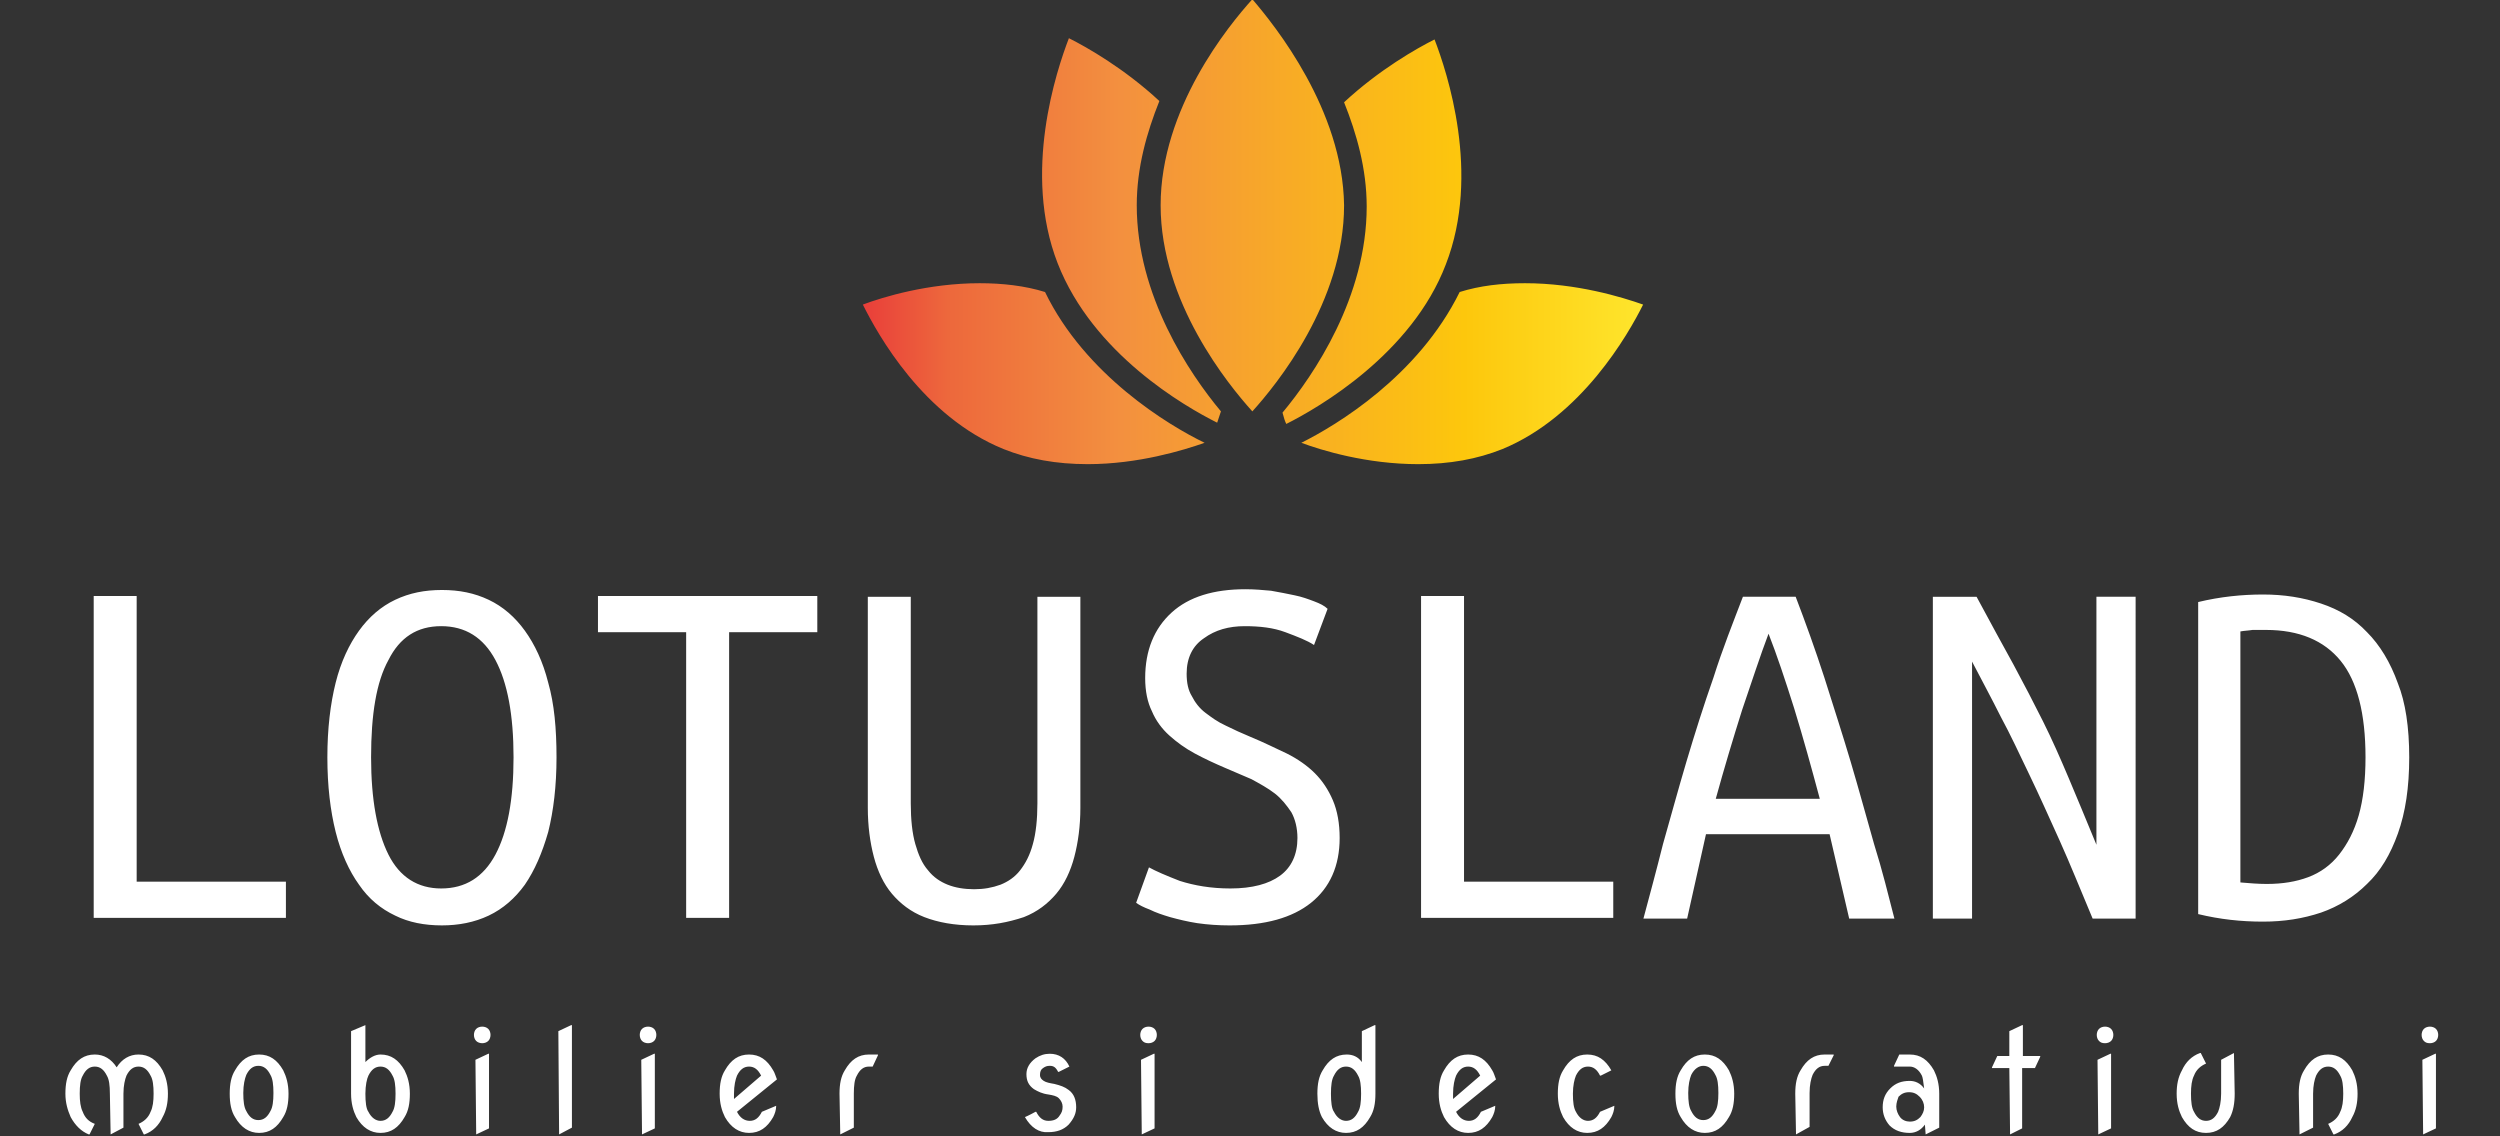 <?xml version="1.0" encoding="utf-8"?>
<!-- Generator: Adobe Illustrator 23.0.3, SVG Export Plug-In . SVG Version: 6.00 Build 0)  -->
<svg version="1.1" id="Layer_1" xmlns:sketch="http://www.bohemiancoding.com/sketch/ns"
	 xmlns="http://www.w3.org/2000/svg" xmlns:xlink="http://www.w3.org/1999/xlink" x="0px" y="0px" viewBox="0 0 220 100"
	 style="enable-background:new 0 0 220 100;" xml:space="preserve">
<rect x="0" y="0" width="220" height="100" fill="#333333" stroke="none"/>
<style type="text/css">
	.st0{fill:url(#SVGID_1_);}
	.st1{fill:#FFFFFF;}
</style>
<g transform="scale(0.99) translate(39.197,-7.018)">
	<g transform="scale(0.67) translate(103.979,118.248)">
		<g transform="scale(1) translate(0,0)">
			<g transform="scale(1.667) translate(142,61.489)">
				
					<linearGradient id="SVGID_1_" gradientUnits="userSpaceOnUse" x1="-415.786" y1="277.579" x2="-415.064" y2="277.579" gradientTransform="matrix(95.132 0 0 -56.553 39383.508 15590.103)">
					<stop  offset="0" style="stop-color:#E93E3A"/>
					<stop  offset="0.1" style="stop-color:#ED683C"/>
					<stop  offset="0.3" style="stop-color:#F3903F"/>
					<stop  offset="0.7" style="stop-color:#FDC70C"/>
					<stop  offset="1" style="stop-color:#FFF33B"/>
				</linearGradient>
				<path class="st0" d="M-139.8-126.2c-1.9,2.1-7.3,8.7-7.3,16.4c0,7.7,5.4,14.3,7.3,16.4c1.9-2.1,7.3-8.7,7.3-16.4
					C-132.6-117.4-138-124.1-139.8-126.2z M-147.2-118.1c-2.8-2.6-5.8-4.3-7.2-5c-1,2.6-3.7,10.7-0.9,17.9
					c2.8,7.2,10.1,11.4,12.7,12.7c0.1-0.3,0.2-0.6,0.3-0.9c-2.5-3-6.7-9.2-6.7-16.4C-149-112.8-148.2-115.6-147.2-118.1z
					 M-156.3-102.9c-1.6-0.5-3.4-0.7-5.2-0.7c-4.1,0-7.7,1.1-9.3,1.7c1.2,2.4,4.8,8.9,11.2,11.5c2,0.8,4.2,1.2,6.7,1.2h0
					c4,0,7.6-1.1,9.3-1.7C-146.5-92.3-153.1-96.3-156.3-102.9z M-118.1-103.6c-1.9,0-3.6,0.2-5.2,0.7c-3.3,6.7-9.8,10.6-12.6,12
					c1.6,0.6,5.2,1.7,9.3,1.7c2.5,0,4.7-0.4,6.7-1.2c6.3-2.6,10-9.1,11.2-11.5C-110.4-102.5-114-103.6-118.1-103.6z M-124.4-105.1
					c2.8-7.2,0.1-15.3-0.9-17.9c-1.4,0.7-4.4,2.4-7.2,5c1,2.5,1.8,5.3,1.8,8.3c0,7.2-4.2,13.4-6.7,16.4c0.1,0.4,0.2,0.7,0.3,0.9
					C-134.5-93.7-127.1-98-124.4-105.1z"/>
			</g>
		</g>
		<g transform="scale(1) translate(-0,-7.4)">
			<g transform="scale(1) translate(88.45,325.1)">
				<path class="st1" d="M-232.8-308.5h19.8v4.8h-25.5v-42.7h5.7V-308.5z M-207.5-325L-207.5-325L-207.5-325c0-3.8,0.4-7.1,1.1-9.9
					l0,0l0,0c0.7-2.8,1.8-5.1,3.1-6.9l0,0l0,0c1.3-1.8,2.9-3.2,4.8-4.1l0,0l0,0c1.9-0.9,3.9-1.3,6.2-1.3l0,0l0,0
					c2.3,0,4.3,0.4,6.2,1.3l0,0l0,0c1.9,0.9,3.5,2.3,4.8,4.1l0,0l0,0c1.3,1.8,2.4,4.1,3.1,6.9l0,0l0,0c0.8,2.8,1.1,6.1,1.1,9.9l0,0
					l0,0c0,3.8-0.4,7.1-1.1,9.9l0,0l0,0c-0.8,2.8-1.8,5.1-3.1,7l0,0l0,0c-1.3,1.8-2.9,3.2-4.8,4.1l0,0l0,0c-1.9,0.9-4,1.3-6.2,1.3
					l0,0l0,0c-2.3,0-4.4-0.4-6.2-1.3l0,0l0,0c-1.9-0.9-3.5-2.2-4.8-4.1l0,0l0,0c-1.3-1.8-2.4-4.2-3.1-7l0,0l0,0
					C-207.1-317.9-207.5-321.2-207.5-325z M-201.7-325L-201.7-325L-201.7-325c0,5.6,0.8,9.9,2.3,12.9l0,0l0,0c1.5,3,3.9,4.5,7,4.5
					l0,0l0,0c3.2,0,5.6-1.5,7.2-4.5l0,0l0,0c1.6-3,2.4-7.3,2.4-12.9l0,0l0,0c0-5.6-0.8-9.9-2.4-12.9l0,0l0,0c-1.6-3-4-4.5-7.2-4.5
					l0,0l0,0c-3.2,0-5.5,1.5-7,4.5l0,0l0,0C-201-335-201.7-330.7-201.7-325z M-171.6-346.4h29.1v4.8h-11.7v37.9h-5.7v-37.9h-11.7
					V-346.4z M-121.8-302.7L-121.8-302.7L-121.8-302.7c-2.5,0-4.7-0.4-6.5-1.1l0,0l0,0c-1.8-0.7-3.2-1.8-4.3-3.1l0,0l0,0
					c-1.1-1.3-1.9-3-2.4-4.9l0,0l0,0c-0.5-1.9-0.8-4.1-0.8-6.5l0,0v-28h5.7v27.4l0,0c0,2.2,0.2,4,0.6,5.4l0,0l0,0
					c0.4,1.4,0.9,2.6,1.7,3.5l0,0l0,0c0.7,0.9,1.6,1.5,2.6,1.9l0,0l0,0c1,0.4,2.2,0.6,3.5,0.6l0,0l0,0c1.3,0,2.4-0.2,3.5-0.6l0,0
					l0,0c1-0.4,1.9-1,2.6-1.9l0,0l0,0c0.7-0.9,1.3-2,1.7-3.5l0,0l0,0c0.4-1.4,0.6-3.3,0.6-5.4l0,0v-27.4h5.7v28l0,0
					c0,2.4-0.3,4.6-0.8,6.5l0,0l0,0c-0.5,1.9-1.3,3.6-2.4,4.9l0,0l0,0c-1.1,1.3-2.5,2.4-4.3,3.1l0,0l0,0
					C-117.2-303.1-119.3-302.7-121.8-302.7z M-87.7-307.6L-87.7-307.6L-87.7-307.6c2.9,0,5.1-0.6,6.6-1.7l0,0l0,0
					c1.5-1.1,2.3-2.8,2.3-5l0,0l0,0c0-1.3-0.3-2.5-0.8-3.4l0,0l0,0c-0.6-0.9-1.3-1.8-2.2-2.5l0,0l0,0c-0.9-0.7-2-1.3-3.1-1.9l0,0
					l0,0c-1.2-0.5-2.3-1-3.5-1.5l0,0l0,0c-1.4-0.6-2.7-1.2-4-1.9l0,0l0,0c-1.3-0.7-2.4-1.5-3.4-2.4l0,0l0,0c-1-0.9-1.8-2-2.3-3.2
					l0,0l0,0c-0.6-1.2-0.9-2.7-0.9-4.4l0,0l0,0c0-3.7,1.2-6.6,3.5-8.7l0,0l0,0c2.3-2.1,5.6-3.1,9.8-3.1l0,0l0,0
					c1.2,0,2.3,0.1,3.4,0.2l0,0l0,0c1.1,0.2,2.2,0.4,3.1,0.6l0,0l0,0c1,0.2,1.8,0.5,2.6,0.8l0,0l0,0c0.8,0.3,1.4,0.6,1.8,1l0,0
					l-1.8,4.8l0,0c-0.9-0.6-2.2-1.1-3.8-1.7l0,0l0,0c-1.6-0.6-3.4-0.8-5.4-0.8l0,0l0,0c-2.1,0-3.9,0.5-5.4,1.6l0,0l0,0
					c-1.5,1-2.3,2.6-2.3,4.7l0,0l0,0c0,1.2,0.2,2.2,0.7,3l0,0l0,0c0.4,0.8,1,1.6,1.8,2.2l0,0l0,0c0.8,0.6,1.6,1.2,2.7,1.7l0,0l0,0
					c1,0.5,2.1,1,3.3,1.5l0,0l0,0c1.7,0.7,3.3,1.5,4.8,2.2l0,0l0,0c1.4,0.7,2.7,1.6,3.7,2.6l0,0l0,0c1,1,1.8,2.2,2.4,3.6l0,0l0,0
					c0.6,1.4,0.9,3.1,0.9,5l0,0l0,0c0,3.7-1.3,6.6-3.8,8.6l0,0l0,0c-2.5,2-6.1,3-10.8,3l0,0l0,0c-1.5,0-2.9-0.1-4.3-0.3l0,0l0,0
					c-1.3-0.2-2.5-0.5-3.6-0.8l0,0l0,0c-1-0.3-1.9-0.6-2.7-1l0,0l0,0c-0.8-0.3-1.4-0.6-1.8-0.9l0,0l1.7-4.7l0,0
					c0.9,0.5,2.3,1.1,4.1,1.8l0,0l0,0C-92.5-308-90.3-307.6-87.7-307.6z M-56.7-308.5h19.8v4.8h-25.5v-42.7h5.7V-308.5z M0.4-303.6
					h-6l-2.6-11.2h-16.4l-2.5,11.2h-5.8l0,0c0.8-3,1.7-6.3,2.6-9.9l0,0l0,0c1-3.5,2-7.2,3.1-10.9l0,0l0,0c1.1-3.7,2.3-7.5,3.6-11.2
					l0,0l0,0c1.2-3.8,2.6-7.3,3.9-10.7l0,0h7l0,0c1.3,3.4,2.6,7,3.8,10.7l0,0l0,0c1.2,3.8,2.4,7.5,3.5,11.2l0,0l0,0
					c1.1,3.7,2.1,7.4,3.1,10.9l0,0l0,0C-1.2-310-0.4-306.7,0.4-303.6L0.4-303.6z M-16.3-341.4L-16.3-341.4L-16.3-341.4
					c-1.1,2.9-2.2,6.3-3.5,10.1l0,0l0,0c-1.2,3.8-2.4,7.8-3.5,11.8l0,0h13.8l0,0c-1.1-4.1-2.2-8.1-3.4-12l0,0l0,0
					C-14.1-335.3-15.2-338.6-16.3-341.4z M32.5-303.6h-5.8l0,0c-1.6-3.8-3-7.3-4.4-10.4l0,0l0,0c-1.4-3.1-2.7-6-4-8.7l0,0l0,0
					c-1.3-2.7-2.5-5.3-3.8-7.7l0,0l0,0c-1.2-2.4-2.5-4.8-3.8-7.3l0,0v34.1H5.5v-42.7h5.8l0,0c1.9,3.5,3.5,6.5,4.9,9l0,0l0,0
					c1.4,2.6,2.7,5.1,3.9,7.5l0,0l0,0c1.2,2.4,2.3,4.9,3.4,7.5l0,0l0,0c1.1,2.6,2.3,5.5,3.7,8.9l0,0v-32.9h5.2V-303.6z M68.7-325
					L68.7-325L68.7-325c0,4-0.5,7.3-1.5,10.1l0,0l0,0c-1,2.8-2.3,5-4.1,6.7l0,0l0,0c-1.7,1.7-3.8,3-6.1,3.8l0,0l0,0
					c-2.4,0.8-4.9,1.2-7.7,1.2l0,0l0,0c-2.9,0-5.7-0.3-8.6-1l0,0v-41.4l0,0c2.9-0.7,5.8-1,8.6-1l0,0l0,0c2.8,0,5.3,0.4,7.7,1.2l0,0
					l0,0c2.4,0.8,4.4,2,6.1,3.8l0,0l0,0c1.7,1.7,3.1,4,4.1,6.8l0,0l0,0C68.2-332.3,68.7-329,68.7-325z M46.3-341.7v33.3l0,0
					c1.2,0.1,2.3,0.2,3.5,0.2l0,0l0,0c2.1,0,3.9-0.3,5.5-0.9l0,0l0,0c1.6-0.6,3-1.6,4.1-3l0,0l0,0c1.1-1.4,2-3.1,2.6-5.2l0,0l0,0
					c0.6-2.1,0.9-4.7,0.9-7.7l0,0l0,0c0-5.8-1.1-10.1-3.3-12.8l0,0l0,0c-2.2-2.7-5.5-4.1-9.9-4.1l0,0l0,0c-0.6,0-1.2,0-1.8,0l0,0
					l0,0C47.3-341.8,46.8-341.8,46.3-341.7L46.3-341.7z"/>
			</g>
			<g transform="scale(1) translate(90.095,366.03)">
				<path class="st1" d="M-237.9-315.9L-237.9-315.9l-0.1-5.4l0,0c0-1.1-0.1-1.9-0.4-2.4l0,0l0,0c-0.4-0.8-0.9-1.2-1.6-1.2l0,0l0,0
					c-0.7,0-1.2,0.4-1.6,1.2l0,0l0,0c-0.3,0.5-0.4,1.3-0.4,2.4l0,0l0,0c0,1,0.1,1.8,0.4,2.4l0,0l0,0c0.3,0.8,0.8,1.3,1.6,1.6l0,0
					l-0.7,1.4h-0.1l0,0c-1-0.4-1.8-1.2-2.4-2.3l0,0l0,0c-0.4-0.9-0.7-1.9-0.7-3.1l0,0l0,0c0-1.3,0.2-2.3,0.7-3.1l0,0l0,0
					c0.8-1.4,1.8-2.1,3.2-2.1l0,0l0,0c1.2,0,2.2,0.6,2.9,1.7l0,0l0,0c0.7-1.1,1.7-1.7,2.9-1.7l0,0l0,0c1.4,0,2.4,0.7,3.2,2.1l0,0
					l0,0c0.4,0.8,0.7,1.8,0.7,3.1l0,0l0,0c0,1.2-0.2,2.2-0.7,3.1l0,0l0,0c-0.5,1.1-1.3,1.9-2.4,2.3l0,0h-0.1l-0.7-1.4l0,0
					c0.7-0.3,1.3-0.8,1.6-1.6l0,0l0,0c0.3-0.6,0.4-1.4,0.4-2.4l0,0l0,0c0-1.1-0.1-1.9-0.4-2.4l0,0l0,0c-0.4-0.8-0.9-1.2-1.6-1.2l0,0
					l0,0c-0.7,0-1.2,0.4-1.6,1.2l0,0l0,0c-0.2,0.5-0.4,1.3-0.4,2.4l0,0v4.5L-237.9-315.9z M-219.9-323.8L-219.9-323.8
					c-0.2,0.5-0.4,1.3-0.4,2.4l0,0l0,0c0,1.1,0.1,1.9,0.4,2.4l0,0l0,0c0.4,0.8,0.9,1.2,1.6,1.2l0,0l0,0c0.7,0,1.2-0.4,1.6-1.2l0,0
					l0,0c0.3-0.5,0.4-1.3,0.4-2.4l0,0l0,0c0-1.1-0.1-1.9-0.4-2.4l0,0l0,0c-0.4-0.8-0.9-1.2-1.6-1.2l0,0l0,0
					C-219-325-219.5-324.6-219.9-323.8L-219.9-323.8z M-222.1-321.3L-222.1-321.3L-222.1-321.3c0-1.3,0.2-2.3,0.7-3.1l0,0l0,0
					c0.8-1.4,1.8-2.1,3.2-2.1l0,0l0,0c1.4,0,2.4,0.7,3.2,2.1l0,0l0,0c0.4,0.8,0.7,1.8,0.7,3.1l0,0l0,0c0,1.3-0.2,2.3-0.7,3.1l0,0
					l0,0c-0.8,1.4-1.8,2.1-3.2,2.1l0,0l0,0c-1.3,0-2.4-0.7-3.2-2.1l0,0l0,0C-221.9-319-222.1-320-222.1-321.3z M-204.1-321.3
					L-204.1-321.3L-204.1-321.3c0,1.1,0.1,2,0.4,2.4l0,0l0,0c0.4,0.8,1,1.2,1.6,1.2l0,0l0,0c0.7,0,1.2-0.4,1.6-1.2l0,0l0,0
					c0.3-0.5,0.4-1.3,0.4-2.4l0,0l0,0c0-1.1-0.1-1.9-0.4-2.4l0,0l0,0c-0.4-0.8-0.9-1.2-1.6-1.2l0,0l0,0c-0.7,0-1.2,0.4-1.6,1.2l0,0
					l0,0C-203.9-323.3-204.1-322.4-204.1-321.3z M-204.1-330.4v4.9l0,0c0.6-0.6,1.3-1,2-1l0,0l0,0c1.4,0,2.4,0.7,3.2,2.1l0,0l0,0
					c0.4,0.8,0.7,1.8,0.7,3.1l0,0l0,0c0,1.3-0.2,2.3-0.7,3.1l0,0l0,0c-0.8,1.4-1.8,2.1-3.2,2.1l0,0l0,0c-1.3,0-2.4-0.7-3.2-2.1l0,0
					l0,0c-0.4-0.8-0.7-1.8-0.7-3.1l0,0v-8.3L-204.1-330.4L-204.1-330.4z M-189.4-328.3L-189.4-328.3L-189.4-328.3
					c-0.2-0.2-0.3-0.5-0.3-0.8l0,0l0,0c0-0.3,0.1-0.6,0.3-0.8l0,0l0,0c0.2-0.2,0.5-0.3,0.8-0.3l0,0l0,0c0.3,0,0.6,0.1,0.8,0.3l0,0
					l0,0c0.2,0.2,0.3,0.5,0.3,0.8l0,0l0,0c0,0.3-0.1,0.6-0.3,0.8l0,0l0,0c-0.2,0.2-0.5,0.3-0.8,0.3l0,0l0,0
					C-188.9-328-189.2-328.1-189.4-328.3z M-189.4-315.9L-189.4-315.9l-0.1-9.9l1.7-0.8h0.1v9.9L-189.4-315.9z M-178.4-315.9
					L-178.4-315.9l-0.1-13.7l1.7-0.8h0.1v13.6L-178.4-315.9z M-167.4-328.3L-167.4-328.3L-167.4-328.3c-0.2-0.2-0.3-0.5-0.3-0.8l0,0
					l0,0c0-0.3,0.1-0.6,0.3-0.8l0,0l0,0c0.2-0.2,0.5-0.3,0.8-0.3l0,0l0,0c0.3,0,0.6,0.1,0.8,0.3l0,0l0,0c0.2,0.2,0.3,0.5,0.3,0.8
					l0,0l0,0c0,0.3-0.1,0.6-0.3,0.8l0,0l0,0c-0.2,0.2-0.5,0.3-0.8,0.3l0,0l0,0C-166.9-328-167.2-328.1-167.4-328.3z M-167.4-315.9
					L-167.4-315.9l-0.1-9.9l1.7-0.8h0.1v9.9L-167.4-315.9z M-149.6-319.7L-149.6-319.7L-149.6-319.7c0,0.6-0.2,1.1-0.4,1.5l0,0l0,0
					c-0.8,1.4-1.8,2.1-3.2,2.1l0,0l0,0c-1.3,0-2.4-0.7-3.2-2.1l0,0l0,0c-0.4-0.8-0.7-1.8-0.7-3.1l0,0l0,0c0-1.3,0.2-2.3,0.7-3.1l0,0
					l0,0c0.8-1.4,1.8-2.1,3.2-2.1l0,0l0,0c1.4,0,2.4,0.7,3.2,2.1l0,0l0,0c0.2,0.3,0.3,0.7,0.5,1.2l0,0l-5.3,4.3l0,0
					c0.4,0.8,1,1.2,1.7,1.2l0,0l0,0c0.7,0,1.2-0.4,1.6-1.2l0,0L-149.6-319.7z M-155.2-320.6L-155.2-320.6l3.6-3.1l0,0
					c-0.4-0.8-0.9-1.2-1.6-1.2l0,0l0,0c-0.7,0-1.2,0.4-1.6,1.2l0,0l0,0c-0.2,0.5-0.4,1.3-0.4,2.4l0,0l0,0
					C-155.2-321.1-155.2-320.8-155.2-320.6z M-141.1-315.9L-141.1-315.9l-0.1-5.4l0,0c0-1.3,0.2-2.3,0.7-3.1l0,0l0,0
					c0.8-1.4,1.8-2.1,3.2-2.1l0,0h1.2v0.1l-0.7,1.5h-0.5l0,0c-0.7,0-1.2,0.4-1.6,1.2l0,0l0,0c-0.3,0.5-0.4,1.3-0.4,2.4l0,0v4.5
					L-141.1-315.9z M-116.6-318.2L-116.6-318.2L-116.6-318.2c0,0,0.5-0.2,1.4-0.7l0,0h0.1l0,0c0.4,0.8,0.9,1.2,1.6,1.2l0,0l0,0
					c0.7,0,1.2-0.2,1.5-0.7l0,0l0,0c0.3-0.4,0.4-0.7,0.4-1.2l0,0l0,0c0-0.4-0.2-0.8-0.5-1.1l0,0l0,0c-0.3-0.3-0.8-0.4-1.4-0.5l0,0
					l0,0c-0.8-0.1-1.4-0.4-1.9-0.7l0,0l0,0c-0.7-0.5-1-1.1-1-2l0,0l0,0c0-0.8,0.4-1.5,1.2-2.1l0,0l0,0c0.6-0.4,1.2-0.6,1.9-0.6l0,0
					l0,0c1.2,0,2.1,0.6,2.6,1.7l0,0l-1.4,0.7h-0.1l0,0c-0.3-0.6-0.6-0.8-1.1-0.8l0,0l0,0c-0.4,0-0.6,0.1-0.9,0.3l0,0l0,0
					c-0.3,0.2-0.4,0.5-0.4,0.9l0,0l0,0c0,0.4,0.2,0.6,0.5,0.8l0,0l0,0c0.3,0.2,0.8,0.3,1.4,0.4l0,0l0,0c0.8,0.2,1.4,0.4,1.9,0.8l0,0
					l0,0c0.7,0.5,1,1.3,1,2.3l0,0l0,0c0,0.8-0.3,1.5-1,2.3l0,0l0,0c-0.7,0.7-1.6,1-2.7,1l0,0l0,0
					C-114.7-316.1-115.8-316.8-116.6-318.2z M-101-328.3L-101-328.3L-101-328.3c-0.2-0.2-0.3-0.5-0.3-0.8l0,0l0,0
					c0-0.3,0.1-0.6,0.3-0.8l0,0l0,0c0.2-0.2,0.5-0.3,0.8-0.3l0,0l0,0c0.3,0,0.6,0.1,0.8,0.3l0,0l0,0c0.2,0.2,0.3,0.5,0.3,0.8l0,0
					l0,0c0,0.3-0.1,0.6-0.3,0.8l0,0l0,0c-0.2,0.2-0.5,0.3-0.8,0.3l0,0l0,0C-100.6-328-100.8-328.1-101-328.3z M-101.1-315.9
					L-101.1-315.9l-0.1-9.9l1.7-0.8h0.1v9.9L-101.1-315.9z M-77.8-321.3L-77.8-321.3L-77.8-321.3c0-1.3,0.2-2.3,0.7-3.1l0,0l0,0
					c0.8-1.4,1.8-2.1,3.2-2.1l0,0l0,0c0.8,0,1.5,0.3,2,1l0,0v-4.1l1.7-0.8h0.1v9.1l0,0c0,1.3-0.2,2.3-0.7,3.1l0,0l0,0
					c-0.8,1.4-1.8,2.1-3.2,2.1l0,0l0,0c-1.3,0-2.4-0.7-3.2-2.1l0,0l0,0C-77.6-319-77.8-320-77.8-321.3z M-76-321.3L-76-321.3
					L-76-321.3c0,1.1,0.1,2,0.4,2.4l0,0l0,0c0.4,0.8,1,1.2,1.6,1.2l0,0l0,0c0.7,0,1.2-0.4,1.6-1.2l0,0l0,0c0.3-0.5,0.4-1.3,0.4-2.4
					l0,0l0,0c0-1.1-0.1-1.9-0.4-2.4l0,0l0,0c-0.4-0.8-0.9-1.2-1.6-1.2l0,0l0,0c-0.7,0-1.2,0.4-1.6,1.2l0,0l0,0
					C-75.9-323.2-76-322.4-76-321.3z M-54.2-319.7L-54.2-319.7L-54.2-319.7c0,0.6-0.2,1.1-0.4,1.5l0,0l0,0c-0.8,1.4-1.8,2.1-3.2,2.1
					l0,0l0,0c-1.3,0-2.4-0.7-3.2-2.1l0,0l0,0c-0.4-0.8-0.7-1.8-0.7-3.1l0,0l0,0c0-1.3,0.2-2.3,0.7-3.1l0,0l0,0
					c0.8-1.4,1.8-2.1,3.2-2.1l0,0l0,0c1.4,0,2.4,0.7,3.2,2.1l0,0l0,0c0.2,0.3,0.3,0.7,0.5,1.2l0,0l-5.3,4.3l0,0
					c0.4,0.8,1,1.2,1.7,1.2l0,0l0,0c0.7,0,1.2-0.4,1.6-1.2l0,0L-54.2-319.7z M-59.8-320.6L-59.8-320.6l3.6-3.1l0,0
					c-0.4-0.8-0.9-1.2-1.6-1.2l0,0l0,0c-0.7,0-1.2,0.4-1.6,1.2l0,0l0,0c-0.2,0.5-0.4,1.3-0.4,2.4l0,0l0,0
					C-59.8-321.1-59.8-320.8-59.8-320.6z M-38.4-319.7L-38.4-319.7L-38.4-319.7c0,0.6-0.2,1.1-0.4,1.5l0,0l0,0
					c-0.8,1.4-1.8,2.1-3.2,2.1l0,0l0,0c-1.3,0-2.4-0.7-3.2-2.1l0,0l0,0c-0.4-0.8-0.7-1.8-0.7-3.1l0,0l0,0c0-1.3,0.2-2.3,0.7-3.1l0,0
					l0,0c0.8-1.4,1.8-2.1,3.2-2.1l0,0l0,0c1.4,0,2.4,0.7,3.2,2.1l0,0l-1.4,0.7h-0.1l0,0c-0.4-0.8-0.9-1.2-1.6-1.2l0,0l0,0
					c-0.7,0-1.2,0.4-1.6,1.2l0,0l0,0c-0.2,0.5-0.4,1.3-0.4,2.4l0,0l0,0c0,1.1,0.1,1.9,0.4,2.4l0,0l0,0c0.4,0.8,1,1.2,1.6,1.2l0,0
					l0,0c0.7,0,1.2-0.4,1.6-1.2l0,0L-38.4-319.7z M-28.2-323.8L-28.2-323.8c-0.2,0.5-0.4,1.3-0.4,2.4l0,0l0,0c0,1.1,0.1,1.9,0.4,2.4
					l0,0l0,0c0.4,0.8,0.9,1.2,1.6,1.2l0,0l0,0c0.7,0,1.2-0.4,1.6-1.2l0,0l0,0c0.3-0.5,0.4-1.3,0.4-2.4l0,0l0,0
					c0-1.1-0.1-1.9-0.4-2.4l0,0l0,0c-0.4-0.8-0.9-1.2-1.6-1.2l0,0l0,0C-27.2-325-27.8-324.6-28.2-323.8L-28.2-323.8z M-30.3-321.3
					L-30.3-321.3L-30.3-321.3c0-1.3,0.2-2.3,0.7-3.1l0,0l0,0c0.8-1.4,1.8-2.1,3.2-2.1l0,0l0,0c1.4,0,2.4,0.7,3.2,2.1l0,0l0,0
					c0.4,0.8,0.7,1.8,0.7,3.1l0,0l0,0c0,1.3-0.2,2.3-0.7,3.1l0,0l0,0c-0.8,1.4-1.8,2.1-3.2,2.1l0,0l0,0c-1.3,0-2.4-0.7-3.2-2.1l0,0
					l0,0C-30.1-319-30.3-320-30.3-321.3z M-14.3-315.9L-14.3-315.9l-0.1-5.4l0,0c0-1.3,0.2-2.3,0.7-3.1l0,0l0,0
					c0.8-1.4,1.8-2.1,3.2-2.1l0,0h1.2v0.1L-10-325h-0.5l0,0c-0.7,0-1.2,0.4-1.6,1.2l0,0l0,0c-0.2,0.5-0.4,1.3-0.4,2.4l0,0v4.5
					L-14.3-315.9z M2.9-315.9L2.9-315.9l-0.1-1.3l0,0c-0.5,0.7-1.2,1.1-2,1.1l0,0l0,0c-1.1,0-2-0.3-2.7-1l0,0l0,0
					c-0.6-0.7-0.9-1.5-0.9-2.4l0,0l0,0c0-1,0.3-1.8,1-2.5l0,0l0,0c0.7-0.7,1.5-1,2.6-1l0,0l0,0c0.7,0,1.4,0.3,1.9,1l0,0l0,0
					c-0.1-0.9-0.2-1.5-0.3-1.7l0,0l0,0c-0.4-0.8-1-1.2-1.6-1.2l0,0h-2.1v-0.1l0.7-1.5h1.4l0,0c1.4,0,2.4,0.7,3.2,2.1l0,0l0,0
					c0.4,0.8,0.7,1.8,0.7,3.1l0,0v4.5L2.9-315.9z M-1-319.6L-1-319.6L-1-319.6c0,0.5,0.2,1,0.5,1.4l0,0l0,0c0.3,0.4,0.8,0.6,1.3,0.6
					l0,0l0,0c0.6,0,1-0.2,1.4-0.6l0,0l0,0c0.3-0.4,0.5-0.8,0.5-1.3l0,0l0,0c0-0.5-0.2-1-0.6-1.4l0,0l0,0c-0.4-0.4-0.8-0.6-1.4-0.6
					l0,0l0,0c-0.6,0-1,0.2-1.4,0.6l0,0l0,0C-0.8-320.6-1-320.1-1-319.6z M14.1-315.9L14.1-315.9l-0.1-8.8h-2.3v-0.1l0.7-1.5H14v-3.3
					l1.7-0.8h0.1v4.1h2.3v0.1l-0.7,1.5h-1.7v8L14.1-315.9z M25.9-328.3L25.9-328.3L25.9-328.3c-0.2-0.2-0.3-0.5-0.3-0.8l0,0l0,0
					c0-0.3,0.1-0.6,0.3-0.8l0,0l0,0c0.2-0.2,0.5-0.3,0.8-0.3l0,0l0,0c0.3,0,0.6,0.1,0.8,0.3l0,0l0,0c0.2,0.2,0.3,0.5,0.3,0.8l0,0
					l0,0c0,0.3-0.1,0.6-0.3,0.8l0,0l0,0c-0.2,0.2-0.5,0.3-0.8,0.3l0,0l0,0C26.3-328,26.1-328.1,25.9-328.3z M25.8-315.9L25.8-315.9
					l-0.1-9.9l1.7-0.8h0.1v9.9L25.8-315.9z M43.8-326.7L43.8-326.7l0.1,5.4l0,0c0,1.3-0.2,2.3-0.6,3.1l0,0l0,0
					c-0.8,1.4-1.8,2.1-3.2,2.1l0,0l0,0c-1.4,0-2.4-0.7-3.2-2.1l0,0l0,0c-0.4-0.8-0.7-1.8-0.7-3.1l0,0l0,0c0-1.2,0.2-2.2,0.7-3.1l0,0
					l0,0c0.5-1.1,1.3-1.9,2.4-2.3l0,0h0.1l0.7,1.4l0,0c-0.7,0.3-1.3,0.8-1.6,1.6l0,0l0,0c-0.3,0.6-0.4,1.4-0.4,2.4l0,0l0,0
					c0,1.1,0.1,1.9,0.4,2.4l0,0l0,0c0.4,0.8,0.9,1.2,1.6,1.2l0,0l0,0c0.7,0,1.2-0.4,1.6-1.2l0,0l0,0c0.2-0.5,0.4-1.3,0.4-2.4l0,0
					v-4.5L43.8-326.7z M52.5-315.9L52.5-315.9l-0.1-5.4l0,0c0-1.3,0.2-2.3,0.7-3.1l0,0l0,0c0.8-1.4,1.8-2.1,3.2-2.1l0,0l0,0
					c1.4,0,2.4,0.7,3.2,2.1l0,0l0,0c0.4,0.8,0.7,1.8,0.7,3.1l0,0l0,0c0,1.2-0.2,2.2-0.7,3.1l0,0l0,0c-0.5,1.1-1.3,1.9-2.4,2.3l0,0
					H57l-0.7-1.4l0,0c0.7-0.3,1.3-0.8,1.6-1.6l0,0l0,0c0.3-0.6,0.4-1.4,0.4-2.4l0,0l0,0c0-1.1-0.1-1.9-0.4-2.4l0,0l0,0
					c-0.4-0.8-0.9-1.2-1.6-1.2l0,0l0,0c-0.7,0-1.2,0.4-1.6,1.2l0,0l0,0c-0.2,0.5-0.4,1.3-0.4,2.4l0,0v4.5L52.5-315.9z M69-328.3
					L69-328.3L69-328.3c-0.2-0.2-0.3-0.5-0.3-0.8l0,0l0,0c0-0.3,0.1-0.6,0.3-0.8l0,0l0,0c0.2-0.2,0.5-0.3,0.8-0.3l0,0l0,0
					c0.3,0,0.6,0.1,0.8,0.3l0,0l0,0c0.2,0.2,0.3,0.5,0.3,0.8l0,0l0,0c0,0.3-0.1,0.6-0.3,0.8l0,0l0,0c-0.2,0.2-0.5,0.3-0.8,0.3l0,0
					l0,0C69.4-328,69.2-328.1,69-328.3z M68.9-315.9L68.9-315.9l-0.1-9.9l1.7-0.8h0.1v9.9L68.9-315.9z"/>
			</g>
		</g>
	</g>
</g>
</svg>
